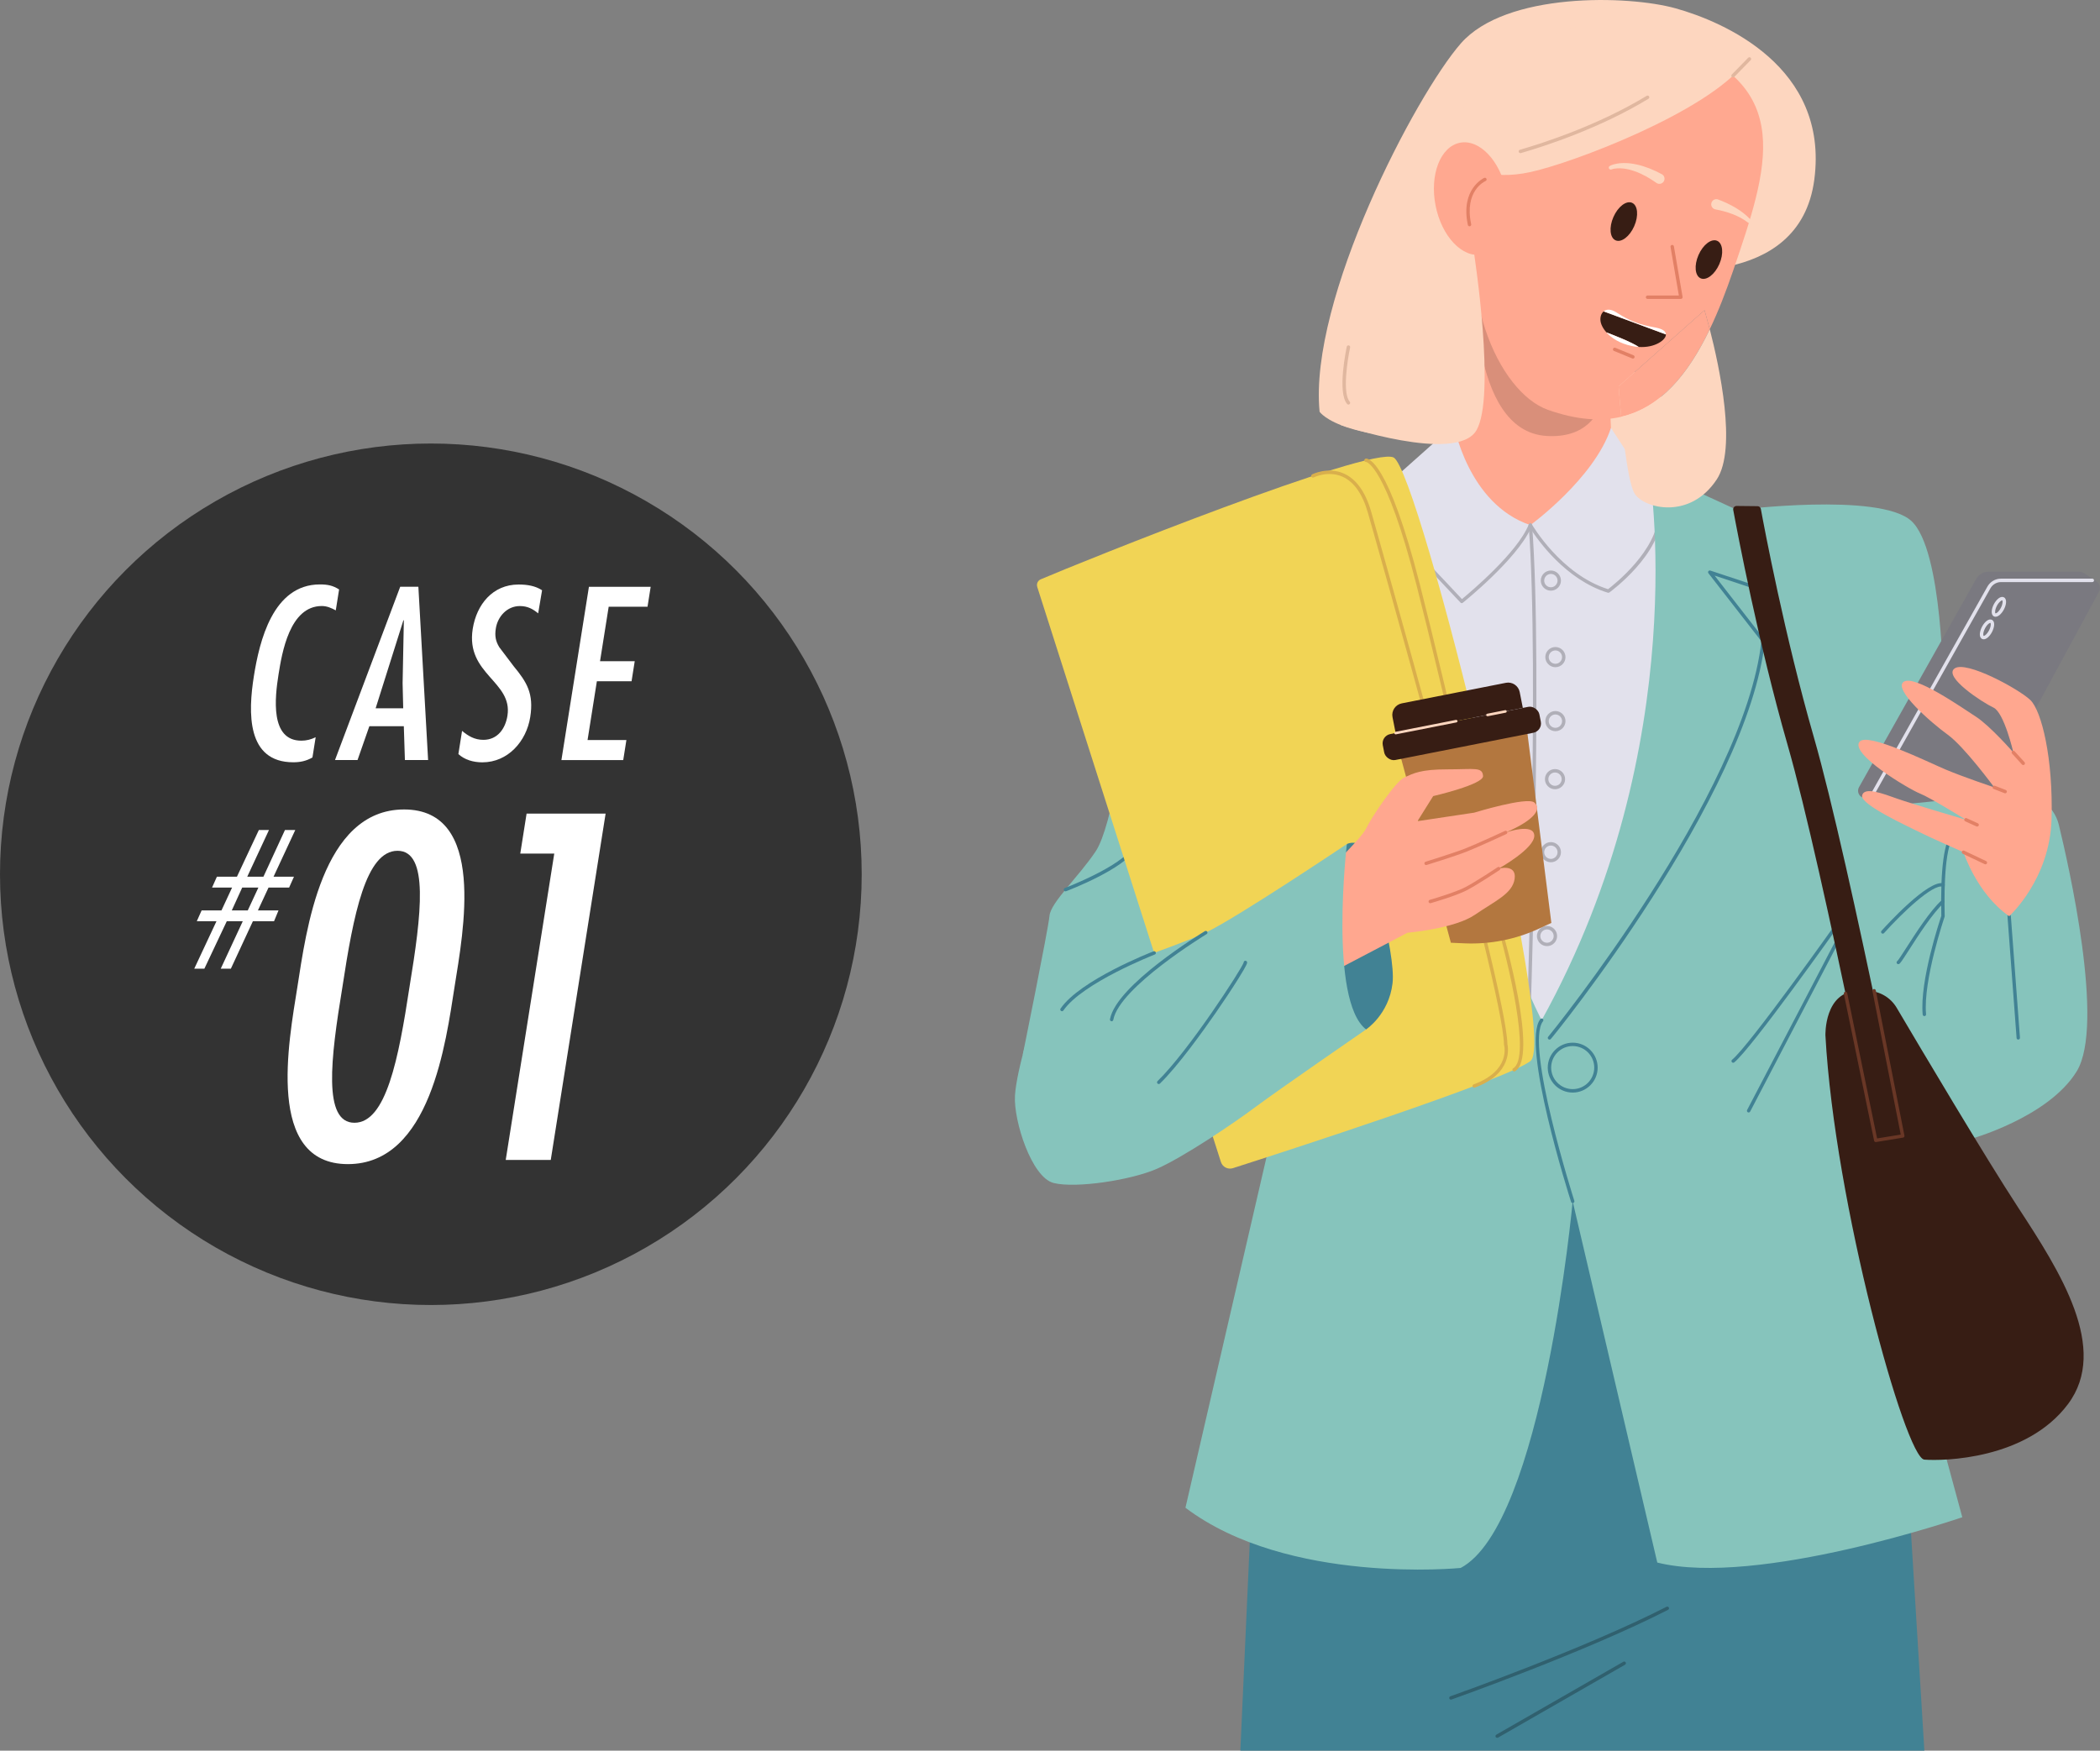 <?xml version="1.0" encoding="UTF-8"?>
<svg id="_レイヤー_2" data-name="レイヤー 2" xmlns="http://www.w3.org/2000/svg" viewBox="0 0 658 548.67">
  <rect x="0" y="0" width="658" height="548.67" fill="#808080" stroke="none"/>
  <defs>
    <style>
      .cls-1 {
        fill: #d98f7a;
      }

      .cls-1, .cls-2, .cls-3, .cls-4, .cls-5, .cls-6, .cls-7, .cls-8, .cls-9, .cls-10, .cls-11, .cls-12, .cls-13, .cls-14, .cls-15, .cls-16, .cls-17, .cls-18, .cls-19 {
        stroke-width: 0px;
      }

      .cls-2 {
        fill: #b0afb8;
      }

      .cls-3 {
        fill: #d9af4c;
      }

      .cls-4 {
        fill: #ffa890;
      }

      .cls-5 {
        fill: #fdd6bf;
      }

      .cls-6 {
        fill: #7a7980;
      }

      .cls-7 {
        fill: #f1d455;
      }

      .cls-8 {
        fill: #ffa78f;
      }

      .cls-9 {
        fill: #693726;
      }

      .cls-10 {
        fill: #e2e1ec;
      }

      .cls-11 {
        fill: #418294;
      }

      .cls-12 {
        fill: #371d14;
      }

      .cls-13 {
        fill: #333;
      }

      .cls-14 {
        fill: #e0b79f;
      }

      .cls-15 {
        fill: #fff;
      }

      .cls-16 {
        fill: #86c4bc;
      }

      .cls-17 {
        fill: #30606e;
      }

      .cls-18 {
        fill: #b3773f;
      }

      .cls-19 {
        fill: #e28065;
      }
    </style>
  </defs>
  <g id="_アイコン" data-name="アイコン">
    <g>
      <g>
        <path class="cls-5" d="M521.45,115.67s-2.75,26.44-3.57,27.44-43.45,0-43.45,0c0,0,14.21-23.89,15.3-24.16,1.09-.27,31.72-3.28,31.72-3.28Z"/>
        <path class="cls-5" d="M517.74,84.76c.99-.9,46.14,6.85,50.75-28.52,4.61-35.37-28.55-49.46-43.44-53.62-14.89-4.17-53.21-5.16-67.33,11-14.13,16.16-47.67,80.14-44.25,115.42,0,0,7.38,11.32,54.51,7.64,0,0,16.95-45.89,18.19-46.88,1.25-.99,31.57-5.03,31.57-5.03Z"/>
        <path class="cls-16" d="M352.85,226.75s-4.19,32.04-9.53,40.05c-5.34,8.01-14.1,16.02-14.48,20.22-.38,4.2-8.37,43.47-8.37,43.47l16.19,4.21s8.19-3.81,9.71-4.58c1.52-.76,17.15-10.6,17.15-10.6,0,0,26.3-56.15,26.68-58.82.38-2.67-37.36-33.95-37.36-33.95Z"/>
        <polygon class="cls-11" points="409.86 354.48 393.31 445.48 388.64 548.67 602.97 548.67 597.02 451.58 555.01 332.55 409.86 354.48"/>
        <polygon class="cls-4" points="506.83 177.41 452.19 175.89 456.84 117.02 462.22 85.37 502.42 84.76 504.61 130.72 506.83 177.41"/>
        <path class="cls-1" d="M500.58,102.76l-38.36-17.39s-2.34,49.78,22.38,51.26c23.77,1.42,18.97-27.77,18.97-27.77l-2.99-6.1Z"/>
        <path class="cls-4" d="M543.1,84.69c-2.26,6.61-4.67,12.86-7.38,18.5-.95-3.67-1.64-5.97-1.64-5.97l-26.9,23.86s.28,4.14.8,9.54c-6.52,1.53-14.09.97-23-2.19-15.53-5.53-30.2-38.13-19.28-70.17,10.92-32.03,19.78-58,58.48-44.79,38.7,13.21,29.84,39.18,18.92,71.22Z"/>
        <path class="cls-5" d="M459.98,51.94s6.23,4.87,19.54,1.99c13.3-2.87,55.15-18.73,67.13-34.1,0,0-22.14-14.39-40.91-13.66-18.77.73-36.81,15.61-36.81,15.61l-11.21,12.93,2.26,17.22Z"/>
        <g>
          <ellipse class="cls-4" cx="460.9" cy="62.24" rx="11.3" ry="17.85" transform="translate(-3.34 90.23) rotate(-11.14)"/>
          <path class="cls-19" d="M460.45,70.92c-.25,0-.47-.17-.52-.42-2.41-11.34,5.06-14.72,5.13-14.75.27-.12.59,0,.7.28.12.27,0,.59-.28.7h0c-.28.12-6.74,3.09-4.51,13.54.06.29-.12.57-.41.64-.04,0-.07.01-.11.01Z"/>
        </g>
        <path class="cls-12" d="M512.06,70.87c-1.42,3.25-4.04,5.24-5.84,4.45-1.8-.79-2.11-4.06-.68-7.31,1.42-3.25,4.04-5.24,5.84-4.45,1.8.79,2.11,4.06.68,7.31Z"/>
        <path class="cls-12" d="M538.72,82.78c-1.42,3.25-4.04,5.24-5.84,4.45-1.8-.79-2.11-4.06-.68-7.31,1.42-3.25,4.04-5.24,5.84-4.45s2.11,4.06.68,7.31Z"/>
        <path class="cls-19" d="M526.68,93.69h-10.44c-.3,0-.54-.24-.54-.54s.24-.54.54-.54h9.8l-2.61-15.23c-.05-.29.15-.57.44-.62.29-.05.57.15.62.44l2.72,15.85c.03.16-.02.32-.12.44-.1.12-.25.19-.41.19Z"/>
        <path class="cls-5" d="M504.41,51.99c.74-.37,1.4-.54,2.11-.68.35-.08.71-.1,1.06-.15.35-.02.71-.05,1.07-.06,1.42-.03,2.83.15,4.2.46,1.38.28,2.71.75,4.02,1.24l1.92.83,1.87.94c.8.4,1.12,1.37.72,2.16-.4.8-1.37,1.12-2.16.72-.06-.03-.11-.06-.17-.1l-.07-.05-1.6-1.07-1.65-.98c-1.13-.59-2.28-1.16-3.47-1.56-1.19-.43-2.42-.75-3.67-.88-.31-.03-.62-.05-.94-.06-.31,0-.63-.01-.93.02-.31.01-.62.06-.92.1-.29.05-.62.13-.83.21l-.07.03c-.31.12-.66-.05-.78-.36-.11-.29.02-.61.3-.75Z"/>
        <path class="cls-5" d="M547.72,69.77c-1.46-1.15-3.13-2-4.86-2.67-1.73-.67-3.54-1.13-5.37-1.48-.87-.17-1.45-1.01-1.28-1.89.17-.87,1.01-1.45,1.88-1.28.09.02.18.04.27.08,1.89.71,3.73,1.55,5.47,2.59,1.73,1.04,3.37,2.27,4.72,3.77.23.25.21.64-.04.86-.22.2-.56.21-.78.03h0Z"/>
        <path class="cls-10" d="M455.56,133.18s4.4,24.8,23.95,31.39c0,0,19.99-14.55,25.26-30.46l16.69,25.52,22.85,4.94s-41.67,153.69-63.06,162.74l-53.2-145.18,2.47-26.62,25.06-22.33Z"/>
        <path class="cls-5" d="M461.93,79.82s6.85,44.42.69,55.03c-6.16,10.61-42.6-1.67-42.6-1.67l13.59-37.84,28.32-15.52Z"/>
        <path class="cls-19" d="M511.64,112.38c-.07,0-.14-.01-.2-.04l-5.72-2.35c-.27-.11-.4-.43-.29-.7.11-.27.42-.4.7-.29l5.72,2.35c.27.11.4.43.29.7-.09.21-.28.33-.5.33Z"/>
        <path class="cls-2" d="M458.02,189.03c-.14,0-.29-.06-.39-.17-5.72-6.13-14.5-15.45-15.28-15.96-.27-.12-.37-.43-.25-.7.12-.27.46-.38.73-.25.78.36,10.65,10.89,15.24,15.81,2.59-2.13,17.45-14.62,20.94-23.39.08-.19.25-.32.46-.34.21-.01.4.09.5.27.09.16,9.09,15.68,23.89,20.35,1.88-1.43,15.48-12.15,15.72-23.42,0-.3.26-.51.55-.52.3,0,.53.25.52.55-.27,12.57-15.72,23.94-16.38,24.42-.14.1-.31.13-.47.08-13.26-4.06-22.01-16.58-24.22-20.04-4.57,9.74-20.54,22.63-21.24,23.19-.1.08-.22.12-.33.12Z"/>
        <path class="cls-2" d="M478.74,327.84s-.01,0-.02,0c-.3-.01-.53-.26-.52-.55.04-1.19,4.22-119.03.78-162.68-.02-.29.2-.55.49-.58.29-.02.55.2.58.49,3.44,43.71-.73,161.62-.78,162.8-.01.29-.25.52-.53.52Z"/>
        <path class="cls-2" d="M485.94,185.12c-1.74,0-3.16-1.42-3.16-3.16s1.42-3.16,3.16-3.16,3.16,1.42,3.16,3.16-1.42,3.16-3.16,3.16ZM485.94,179.87c-1.15,0-2.09.94-2.09,2.09s.94,2.09,2.09,2.09,2.09-.94,2.09-2.09-.94-2.09-2.09-2.09Z"/>
        <path class="cls-2" d="M487.36,229.16c-1.74,0-3.16-1.42-3.16-3.16s1.42-3.16,3.16-3.16,3.16,1.42,3.16,3.16-1.42,3.16-3.16,3.16ZM487.36,223.92c-1.15,0-2.09.94-2.09,2.09s.94,2.09,2.09,2.09,2.09-.94,2.09-2.09-.94-2.09-2.09-2.09Z"/>
        <path class="cls-2" d="M485.94,270.24c-1.74,0-3.16-1.42-3.16-3.16s1.42-3.16,3.16-3.16,3.16,1.42,3.16,3.16-1.42,3.16-3.16,3.16ZM485.94,265c-1.15,0-2.09.94-2.09,2.09s.94,2.09,2.09,2.09,2.09-.94,2.09-2.09-.94-2.09-2.09-2.09Z"/>
        <path class="cls-2" d="M484.73,296.52c-1.74,0-3.16-1.42-3.16-3.16s1.42-3.16,3.16-3.16,3.16,1.42,3.16,3.16-1.42,3.16-3.16,3.16ZM484.73,291.28c-1.15,0-2.09.94-2.09,2.09s.94,2.09,2.09,2.09,2.09-.94,2.09-2.09-.94-2.09-2.09-2.09Z"/>
        <path class="cls-2" d="M487.36,209.1c-1.74,0-3.16-1.42-3.16-3.16s1.42-3.16,3.16-3.16,3.16,1.42,3.16,3.16-1.42,3.16-3.16,3.16ZM487.36,203.85c-1.15,0-2.09.94-2.09,2.09s.94,2.09,2.09,2.09,2.09-.94,2.09-2.09-.94-2.09-2.09-2.09Z"/>
        <path class="cls-2" d="M487.24,247.35c-1.74,0-3.16-1.42-3.16-3.16s1.42-3.16,3.16-3.16,3.16,1.42,3.16,3.16-1.42,3.16-3.16,3.16ZM487.24,242.1c-1.15,0-2.09.94-2.09,2.09s.94,2.09,2.09,2.09,2.09-.94,2.09-2.09-.94-2.09-2.09-2.09Z"/>
        <path class="cls-14" d="M543.02,24.25c-.14,0-.27-.05-.37-.15-.21-.21-.22-.55,0-.76l5.12-5.24c.21-.21.55-.22.76,0,.21.21.22.55,0,.76l-5.12,5.24c-.1.11-.24.16-.38.16Z"/>
        <path class="cls-14" d="M476.39,47.99c-.22,0-.43-.14-.51-.37-.09-.28.06-.58.34-.68.04-.01.15-.05.35-.1,6.74-1.95,24.06-7.49,39.4-16.81.25-.15.58-.07.74.18.15.25.07.58-.18.74-15.45,9.39-32.88,14.97-39.66,16.93-.17.05-.27.08-.31.09-.06.02-.11.03-.17.03Z"/>
        <path class="cls-14" d="M422.51,126.79c-.15,0-.3-.06-.4-.18-3.18-3.6-.25-17.36-.12-17.95.06-.29.35-.47.64-.41.29.06.47.35.41.64-.83,3.83-2.47,14.35-.12,17.01.2.22.17.56-.05.76-.1.09-.23.13-.35.13Z"/>
        <path class="cls-16" d="M483.06,319.73c48.15-87.05,33.61-172.6,33.61-172.6l27.63,12.7s44.42-5.6,54.5,3.36c10.08,8.97,10.08,53.42,10.08,53.42l12.69,27.27s20.53,2.24,23.52,14.57c2.99,12.33,14.56,62.76,5.6,77.33-8.96,14.57-33.6,21.3-33.6,21.3l-38.08-13.82,35.84,132.25s-64.21,22.04-95.57,14.2l-26.51-113.2s-9.33,101.26-35.09,114.89c0,0-54.13,5.41-86.24-18.87l26.51-114.69-10.08-150.56,5.23-20.92,11.95-13.08,33.59-25.8s26.14,85.58,28.75,116.96c2.61,31.38,15.67,55.29,15.67,55.29Z"/>
        <path class="cls-11" d="M543.06,333.08c-.15,0-.31-.07-.41-.2-.19-.23-.15-.57.07-.75,5.48-4.5,32.52-42.65,32.79-43.03.17-.24.51-.3.75-.13.24.17.3.51.13.75-1.12,1.58-27.4,38.65-32.99,43.24-.1.08-.22.12-.34.12Z"/>
        <path class="cls-11" d="M547.91,348.66c-.08,0-.17-.02-.25-.06-.26-.14-.36-.46-.23-.72l28.04-53.68c.14-.26.46-.36.72-.23.26.14.36.46.23.72l-28.04,53.68c-.1.18-.28.29-.47.29Z"/>
        <path class="cls-11" d="M492.78,377.05c-.23,0-.44-.14-.51-.37-.65-2.02-15.73-49.57-9.63-57.28.18-.23.52-.27.75-.09.23.18.27.52.09.75-5.75,7.27,9.65,55.8,9.81,56.29.09.28-.07.58-.35.67-.05.02-.11.03-.16.03Z"/>
        <path class="cls-11" d="M492.78,342.42c-4.31,0-7.82-3.51-7.82-7.82s3.51-7.82,7.82-7.82,7.82,3.51,7.82,7.82-3.51,7.82-7.82,7.82ZM492.78,327.84c-3.72,0-6.75,3.03-6.75,6.75s3.03,6.75,6.75,6.75,6.75-3.03,6.75-6.75-3.03-6.75-6.75-6.75Z"/>
        <path class="cls-11" d="M485.5,325.81c-.16,0-.32-.07-.42-.21-.17-.22-.14-.52.05-.71.89-1,61.46-75.85,66.77-123.91l-16.59-21.32c-.14-.19-.15-.45-.01-.64.14-.19.38-.27.61-.2l14.76,4.9c.28.09.43.4.34.68s-.4.43-.68.34l-13.08-4.34,14.82,19.05,2.16-20.17c.03-.29.3-.51.59-.48.27.03.48.26.48.53,0,.02,0,.04,0,.06l-2.3,21.49c-5.21,48.59-66.57,124.37-67.15,124.82-.1.08-.21.11-.33.11Z"/>
        <path class="cls-11" d="M333.84,279.35c-.22,0-.42-.13-.5-.35-.1-.28.03-.59.31-.69.18-.07,17.86-6.83,21.23-12.82.14-.26.47-.35.73-.2.26.14.35.47.2.73-3.56,6.34-21.04,13.02-21.78,13.3-.06.02-.13.03-.19.03Z"/>
        <path class="cls-11" d="M602.97,318.45c-.27,0-.51-.21-.53-.49-.96-10.54,5.28-29.25,5.84-30.9-.33-14.84.87-23.69,3.59-26.31.03-.03.06-.06.08-.08.12-.23.39-.36.64-.27.28.09.44.39.34.67-.06.19-.19.32-.33.45-3.11,3-3.49,15.58-3.26,25.61,0,.06,0,.13-.03.19-.07.2-6.77,19.98-5.81,30.55.03.3-.19.56-.48.58-.02,0-.03,0-.05,0ZM611.91,260.75h0s0,0,0,0Z"/>
        <path class="cls-11" d="M594.8,302.17c-.21,0-.4-.12-.49-.32-.11-.25-.01-.55.22-.68.31-.28,1.53-2.18,2.71-4.01,2.98-4.65,7.48-11.67,11.14-15.02.22-.2.56-.19.76.03.2.22.18.56-.03.76-3.56,3.26-8.02,10.21-10.97,14.81-2.22,3.45-2.73,4.21-3.13,4.39-.07.03-.14.05-.22.05ZM594.58,301.15s0,0,0,0c0,0,0,0,0,0Z"/>
        <path class="cls-11" d="M589.94,292.62c-.13,0-.26-.05-.36-.14-.22-.2-.24-.54-.04-.76,1.49-1.66,14.7-16.2,19.44-14.87.28.08.45.38.37.66-.08.28-.38.45-.66.37-3.1-.87-12.67,8.22-18.35,14.55-.11.12-.25.18-.4.18Z"/>
        <path class="cls-11" d="M632.39,325.81c-.28,0-.51-.21-.53-.5l-2.85-38.13c-.02-.29.2-.55.49-.57.3-.02.55.2.57.49l2.85,38.13c.02.29-.2.55-.49.57-.01,0-.03,0-.04,0Z"/>
        <path class="cls-17" d="M454.62,532.67c-.22,0-.43-.14-.5-.36-.1-.28.05-.58.33-.68.42-.15,42.06-14.9,67.73-28.06.26-.14.59-.03.72.23.13.26.03.59-.23.72-25.74,13.19-67.45,27.97-67.86,28.12-.06.02-.12.03-.18.03Z"/>
        <path class="cls-17" d="M469.11,544.65c-.19,0-.37-.1-.46-.27-.15-.26-.06-.58.2-.73l39.8-22.85c.26-.15.58-.06.73.2.15.26.06.58-.2.73l-39.8,22.85c-.08.05-.18.07-.27.07Z"/>
        <path class="cls-6" d="M652.98,179.61h0c-.38-.26-.84-.42-1.37-.42h-28.62c-1.56,0-2.99.84-3.76,2.2l-36.73,65.3c-.58,1.03-.28,2.2.49,2.88h0s0,0,0,0c.15.13.31.24.49.33l3.48,2.36.52-2.41,31.57-3.12,33.53-61.88c.65-.06,1.62-.18,1.71-.29.13-.17,2.51-2.37,2.51-2.37l-3.82-2.6Z"/>
        <path class="cls-6" d="M623.03,249.44l-34.31,3.39c-1.87.18-3.17-1.81-2.25-3.45l36.73-65.3c.76-1.36,2.2-2.2,3.76-2.2h28.62c1.83,0,2.99,1.96,2.12,3.56l-34.67,63.99Z"/>
        <path class="cls-10" d="M586.47,249.92c-.09,0-.18-.02-.26-.07-.26-.15-.35-.47-.2-.73l36.73-65.3c.86-1.52,2.48-2.47,4.23-2.47h28.62c.3,0,.54.24.54.54s-.24.54-.54.54h-28.62c-1.36,0-2.62.74-3.29,1.93l-36.73,65.3c-.1.17-.28.27-.47.27Z"/>
        <path class="cls-10" d="M625.28,193.3c-.23,0-.41-.06-.53-.13-1.03-.54-.78-2.33,0-3.81.78-1.48,2.11-2.7,3.14-2.16,1.03.54.78,2.33,0,3.81h0c-.39.73-.88,1.36-1.39,1.77-.49.39-.9.51-1.21.51ZM627.34,188.15c-.23,0-1.01.5-1.65,1.72-.69,1.31-.6,2.28-.45,2.36.02.01.22.02.58-.27.39-.32.8-.84,1.11-1.44.69-1.31.6-2.28.45-2.36-.01,0-.03,0-.04,0ZM627.41,190.77h0,0Z"/>
        <path class="cls-10" d="M621.56,200.36c-.23,0-.41-.06-.53-.13-.29-.15-.75-.56-.67-1.66.05-.65.29-1.42.67-2.15.39-.73.88-1.36,1.39-1.77.85-.68,1.46-.53,1.74-.38.29.15.75.56.67,1.66-.05.65-.29,1.42-.67,2.15-.39.73-.88,1.36-1.39,1.77-.49.39-.9.51-1.21.51ZM623.64,195.21c-.07,0-.25.04-.55.28-.39.32-.8.84-1.11,1.44-.31.6-.52,1.23-.55,1.73-.03.46.08.62.1.63.02.01.22.02.58-.27.39-.32.8-.84,1.11-1.44.31-.6.52-1.23.55-1.73.03-.46-.08-.62-.1-.63,0,0-.01,0-.03,0Z"/>
        <path class="cls-8" d="M629.54,287.14s12.76-11.46,13.28-30.48c.52-19.02-3.12-33.87-6.64-37.26-3.51-3.39-20.14-12.51-23.75-9.9-3.61,2.61,8.78,10.68,12.17,12.25,3.38,1.56,6.25,14.07,6.25,14.07,0,0-7.29-8.34-11.72-11.2s-19.27-13.29-22.65-10.94c-3.38,2.34,8.59,12.82,13.8,16.57,5.21,3.75,14.58,16.52,14.58,16.52,0,0-9.63-3.23-15.36-5.65-5.73-2.43-24.28-11.63-26.82-8.68-3.24,3.78,15.51,14.92,18.82,16.22,3.31,1.3,14.5,8.27,14.5,8.27,0,0-17.02-5.02-21.45-6.59-4.43-1.56-10.54-3.96-11.09-.97-.53,2.87,14.99,9.9,18.04,11.46,3.05,1.56,13.72,6.25,13.72,6.25,0,0,4.17,13.03,14.32,20.06Z"/>
        <path class="cls-4" d="M535.72,103.19c-6.79,14.18-15.39,24.54-27.75,27.43-.51-5.4-.8-9.54-.8-9.54l26.9-23.86s.7,2.3,1.64,5.97Z"/>
        <path class="cls-5" d="M537.93,150.23c-8.35,12.73-22.6,9.17-25.67,4.59-1.92-2.86-3.41-15.26-4.28-24.2,12.36-2.89,20.95-13.26,27.75-27.43,3.01,11.7,8.56,37.36,2.2,47.05Z"/>
        <path class="cls-7" d="M325.01,183.93c-.3-.95.16-1.97,1.07-2.36,12.73-5.48,103.11-41.79,110.56-38.2,8.06,3.87,51.92,182.34,42.87,189.19-8.06,6.11-78.12,28.72-93.2,33.55-1.57.5-3.26-.37-3.76-1.94l-57.55-180.23Z"/>
        <path class="cls-3" d="M461.92,340.89c-.22,0-.42-.13-.5-.35-.1-.28.04-.59.32-.69,11.66-4.28,9.61-12.07,9.52-12.4-.01-.05-.02-.09-.02-.14-.16-17.67-42.2-165.1-42.63-166.59-1.7-5.95-4.4-9.77-8.04-11.36-4.49-1.95-8.91.25-8.95.27-.26.13-.59.03-.72-.23-.13-.26-.03-.59.23-.72.2-.1,4.9-2.46,9.86-.31,3.95,1.72,6.86,5.77,8.66,12.05.42,1.49,42.4,148.72,42.67,166.81.21.91,1.79,9.22-10.2,13.62-.06.02-.12.03-.18.03Z"/>
        <path class="cls-3" d="M474.42,335.8c-.18,0-.36-.1-.46-.27-.15-.26-.06-.58.19-.73,5.7-3.31-1.75-33.78-5.1-45.24-.18-.78-17.27-75.14-25.22-106.22-9.67-37.82-15.72-38.56-15.78-38.56-.3.03-.54-.18-.57-.47-.03-.29.2-.56.49-.59.69-.08,6.93.39,16.9,39.36,7.95,31.1,25.04,105.47,25.22,106.22,1.25,4.27,12.06,42.11,4.6,46.44-.08.05-.18.07-.27.07Z"/>
        <path class="cls-11" d="M422.02,264.52s2.65-1.3,4.52.72c1.87,2.02,10.94,33.13,9.79,42.92-1.15,9.79-8.29,14.47-8.29,14.47,0,0-11.14-.64-12.01-1.07-.86-.43-2.45-5.33-2.45-5.76s-.14-23.19,0-25.21c.14-2.02,8.44-26.07,8.44-26.07h0Z"/>
        <g>
          <path class="cls-18" d="M486.08,289.25l-3.94,1.82c-7.26,3.35-15.21,4.92-23.19,4.58l-4.34-.19-16.1-59.62,39.85-7.87,7.73,61.27Z"/>
          <rect class="cls-12" x="433.02" y="225.74" width="50.01" height="8.28" rx="2.96" ry="2.96" transform="translate(-35.85 93.06) rotate(-11.17)"/>
          <path class="cls-12" d="M439.75,217.16h33.25c2.03,0,3.68,1.65,3.68,3.68v5.06h-40.62v-5.06c0-2.03,1.65-3.68,3.68-3.68Z" transform="translate(-34.26 92.58) rotate(-11.17)"/>
          <path class="cls-5" d="M437.3,230.15c-.19,0-.36-.13-.39-.32-.04-.22.1-.43.32-.47l18.96-3.74c.22-.04.43.1.47.32.04.22-.1.43-.32.47l-18.96,3.74s-.05,0-.08,0Z"/>
          <path class="cls-5" d="M466.08,224.47c-.19,0-.36-.13-.39-.32-.04-.22.1-.43.32-.47l5.61-1.11c.22-.04.43.1.47.32.04.22-.1.43-.32.47l-5.61,1.11s-.05,0-.08,0Z"/>
        </g>
        <path class="cls-8" d="M414.63,274.11s11.75-11,13.41-14.45c1.66-3.46,9.2-14.77,12.02-16.02,2.83-1.26,5.02-2.53,13.5-2.52,8.48,0,10.93-.84,11.13,2.08.18,2.65-15.63,6.3-15.63,6.3l-4.92,7.86,17.78-2.67s16.49-5.07,18.82-3.19c2.33,1.88.45,5.34-8.97,9.42,0,0,8.83-3.14,8.97.94.14,4.08-11.17,10.37-11.17,10.37,0,0,5.65-1.57,5.02,3.14-.63,4.71-6.03,6.91-12.43,11.31-6.4,4.4-21.16,5.65-21.16,5.65l-26.37,13.82v-32.04Z"/>
        <path class="cls-19" d="M446.85,271.12c-.23,0-.44-.15-.51-.38-.09-.28.07-.58.35-.67.09-.03,8.78-2.72,12.38-4.13,3.6-1.41,12.38-5.48,12.47-5.52.27-.13.59,0,.71.26.12.27,0,.59-.26.71-.09.04-8.9,4.13-12.53,5.55-3.64,1.42-12.36,4.13-12.45,4.15-.05.02-.11.02-.16.02Z"/>
        <path class="cls-19" d="M448.14,283.07c-.23,0-.45-.15-.51-.39-.08-.28.08-.58.37-.66.08-.02,7.78-2.24,11.07-3.94,3.32-1.72,10.14-6.25,10.21-6.3.25-.16.58-.1.74.15.16.25.1.58-.15.74-.28.19-6.94,4.61-10.31,6.36-3.39,1.76-10.95,3.93-11.27,4.02-.05.01-.1.02-.15.02Z"/>
        <path class="cls-19" d="M622.09,270.88c-.08,0-.16-.02-.23-.05l-6.87-3.26c-.27-.13-.38-.45-.25-.71.13-.27.45-.38.71-.25l6.87,3.26c.27.13.38.45.25.71-.09.19-.28.31-.48.31Z"/>
        <path class="cls-19" d="M619.5,259.05c-.07,0-.15-.02-.22-.05l-3.5-1.59c-.27-.12-.39-.44-.27-.71.12-.27.44-.39.71-.27l3.5,1.59c.27.12.39.44.27.71-.09.2-.28.31-.49.31Z"/>
        <path class="cls-19" d="M628.28,248.63c-.06,0-.13-.01-.19-.04l-3.42-1.33c-.28-.11-.41-.42-.3-.69.11-.28.42-.41.69-.31l3.42,1.33c.28.11.41.42.31.69-.08.21-.28.34-.5.34Z"/>
        <path class="cls-19" d="M633.95,239.76c-.15,0-.29-.06-.4-.17l-3.1-3.41c-.2-.22-.18-.56.04-.76.22-.2.56-.18.76.04l3.1,3.41c.2.22.18.56-.04.76-.1.09-.23.14-.36.14Z"/>
        <path class="cls-16" d="M422.02,264.52s-5.73,49,6.02,58.11c0,0-27.68,19.08-34.62,24.28-6.93,5.2-22.53,15.68-30.77,19.33-8.23,3.65-25.57,6.25-32.5,4.52-6.93-1.73-12.57-19.51-12.13-27.32.43-7.81,6.07-27.32,9.1-30.79,3.03-3.47,40.73-15.61,50.7-20.38,9.97-4.77,44.2-27.75,44.2-27.75Z"/>
        <path class="cls-11" d="M332.75,316.92c-.1,0-.21-.03-.3-.09-.24-.17-.31-.5-.14-.74,6.14-8.94,28.2-17.58,29.14-17.94.28-.11.59.03.69.31.11.28-.03.59-.31.69-.23.09-22.69,8.88-28.64,17.55-.1.15-.27.23-.44.23Z"/>
        <path class="cls-11" d="M348.32,320.06s-.06,0-.1,0c-.29-.05-.48-.33-.43-.62,1.96-10.71,28.62-26.93,29.75-27.62.25-.15.58-.07.73.18.15.25.07.58-.18.74-.27.17-27.38,16.65-29.26,26.89-.05.26-.27.44-.53.44Z"/>
        <path class="cls-11" d="M363.07,339.74c-.14,0-.28-.05-.38-.16-.21-.21-.2-.55.01-.76,9.74-9.45,26.41-35.23,26.98-37.16,0-.21.11-.42.32-.51.27-.12.59,0,.71.27.14.31.26.58-2.75,5.39-1.92,3.07-4.44,6.87-7.08,10.68-4.09,5.9-11.78,16.61-17.43,22.1-.1.1-.24.15-.37.15ZM389.72,301.85s0,0,0,0c0,0,0,0,0,0ZM389.72,301.85h0Z"/>
        <path class="cls-12" d="M582.47,310.51h2.48c3.84,0,7.39,2.03,9.34,5.33,7.72,13.07,27.74,46.81,38.11,62.67,13.03,19.92,28.59,44.18,15.56,61.56-13.03,17.38-39.06,17.85-45,17.38-5.94-.47-28.1-80.39-30.99-132.9,0,0-.5-14.05,10.5-14.05h0Z"/>
        <path class="cls-12" d="M593.09,384.38c-.22-1.11-21.67-111.6-33-151-9.09-31.62-15.72-66.55-17.01-73.56-.12-.66.39-1.26,1.05-1.25l6.57.07c.51,0,.94.37,1.03.86,1.06,5.78,7.45,39.71,16.6,71.51,11.44,39.76,32.96,150.62,33.18,151.74l-8.41,1.63Z"/>
        <path class="cls-9" d="M587.74,357.93c-.25,0-.47-.18-.52-.43l-9.48-46.04c-.06-.29.13-.57.42-.63.29-.06.57.13.63.42l9.37,45.54,7.4-1.21-8.86-44.97c-.06-.29.13-.57.42-.63.29-.06.57.13.63.42l8.97,45.51c.03.14,0,.29-.09.41-.08.12-.21.2-.35.22l-8.46,1.38s-.06,0-.09,0Z"/>
        <path class="cls-12" d="M521.98,104.95c-.07,1.57-3.37,4.12-8.5,3.79-2.15-1.49-7.93-3.74-10.13-4.57-1.16-1.3-1.77-2.63-1.87-3.69-.12-1.17.25-2.27,1-2.89l19.5,7.22s0,.09,0,.14Z"/>
        <path class="cls-15" d="M521.97,104.81l-19.5-7.22c.87-.72,2.25-.81,3.99.32.56.36,1.15.72,1.74,1.07,2.97,1.74,6.24,2.92,9.63,3.5,2.79.47,4.11,1.12,4.14,2.33Z"/>
        <path class="cls-15" d="M513.48,108.74c-.68-.04-1.4-.14-2.14-.29-3.78-.79-6.41-2.49-7.99-4.27,2.21.83,7.98,3.08,10.13,4.57Z"/>
      </g>
      <g>
        <circle class="cls-13" cx="135" cy="274" r="135"/>
        <g>
          <g>
            <path class="cls-15" d="M105.22,191.3c-1.33-.72-2.74-1.37-4.39-1.37-10.08,0-12.48,14.69-13.56,21.46-1.14,7.2-2.71,20.74,7.15,20.74,1.58,0,3.01-.36,4.49-1.08l-1.01,6.34c-1.98,1.15-3.91,1.51-6,1.51-14.69,0-14.16-15.63-12.35-27.01,1.73-10.87,5.93-28.73,20.69-28.73,2.45,0,4.12.36,6.01,1.58l-1.04,6.55Z"/>
            <path class="cls-15" d="M131.09,183.89l3.05,54.3h-7.27l-.34-10.59h-10.8l-3.7,10.59h-7.06l20.43-54.3h5.69ZM126.15,214.13l.39-19.73h-.14l-8.7,27.58h8.64l-.19-7.85Z"/>
            <path class="cls-15" d="M168.64,192.24c-1.66-1.37-3.31-2.3-5.76-2.3-3.96,0-6.92,3.24-7.52,6.99-.38,2.38-.06,4.03,1.08,5.9l4.52,5.98c4.11,4.97,6.35,8.57,5.18,15.92-1.21,7.63-7,14.19-15,14.19-2.81,0-5.56-.79-7.51-2.59l1.15-7.27c1.91,1.58,3.88,2.81,6.68,2.81,4.46,0,6.9-3.53,7.54-7.56,1.71-10.8-13.14-12.96-10.88-27.22,1.21-7.63,6.24-13.9,14.38-13.9,2.74,0,5.26.43,7.35,1.8l-1.23,7.27Z"/>
            <path class="cls-15" d="M203.88,183.89l-.99,6.27h-12.17l-2.71,17.07h10.87l-.99,6.27h-10.87l-2.92,18.44h12.17l-.99,6.27h-19.37l8.62-54.3h19.37Z"/>
          </g>
          <g>
            <path class="cls-15" d="M142.43,309.26c-2.71,17.13-7.5,55.58-33.42,55.58s-18.53-38.44-15.82-55.58c2.71-17.13,7.5-55.57,33.42-55.57s18.53,38.44,15.82,55.57ZM124.56,266.64c-9.93,0-13.82,20.01-17.26,42.62-3.72,22.6-6.17,42.62,3.76,42.62s13.82-20.01,17.26-42.62c3.72-22.6,6.17-42.62-3.76-42.62Z"/>
            <path class="cls-15" d="M189.76,254.98l-17.19,108.56h-14.11l15.21-96.03h-10.65l1.98-12.53h24.76Z"/>
          </g>
          <path class="cls-15" d="M67.83,288.72h-6.17l1.52-3.4h6.22l3.32-7.15h-6.28l1.52-3.4h6.28l6.87-14.64h3.17l-6.81,14.64h5.07l6.75-14.64h3.23l-6.81,14.64h6.4l-1.52,3.4h-6.45l-3.32,7.15h6.45l-1.4,3.4h-6.63l-6.9,14.87h-3.17l6.9-14.87h-5.01l-7.02,14.87h-3.17l6.96-14.87ZM77.64,285.32l3.32-7.15h-5.07l-3.26,7.15h5.01Z"/>
        </g>
      </g>
    </g>
  </g>
</svg>
